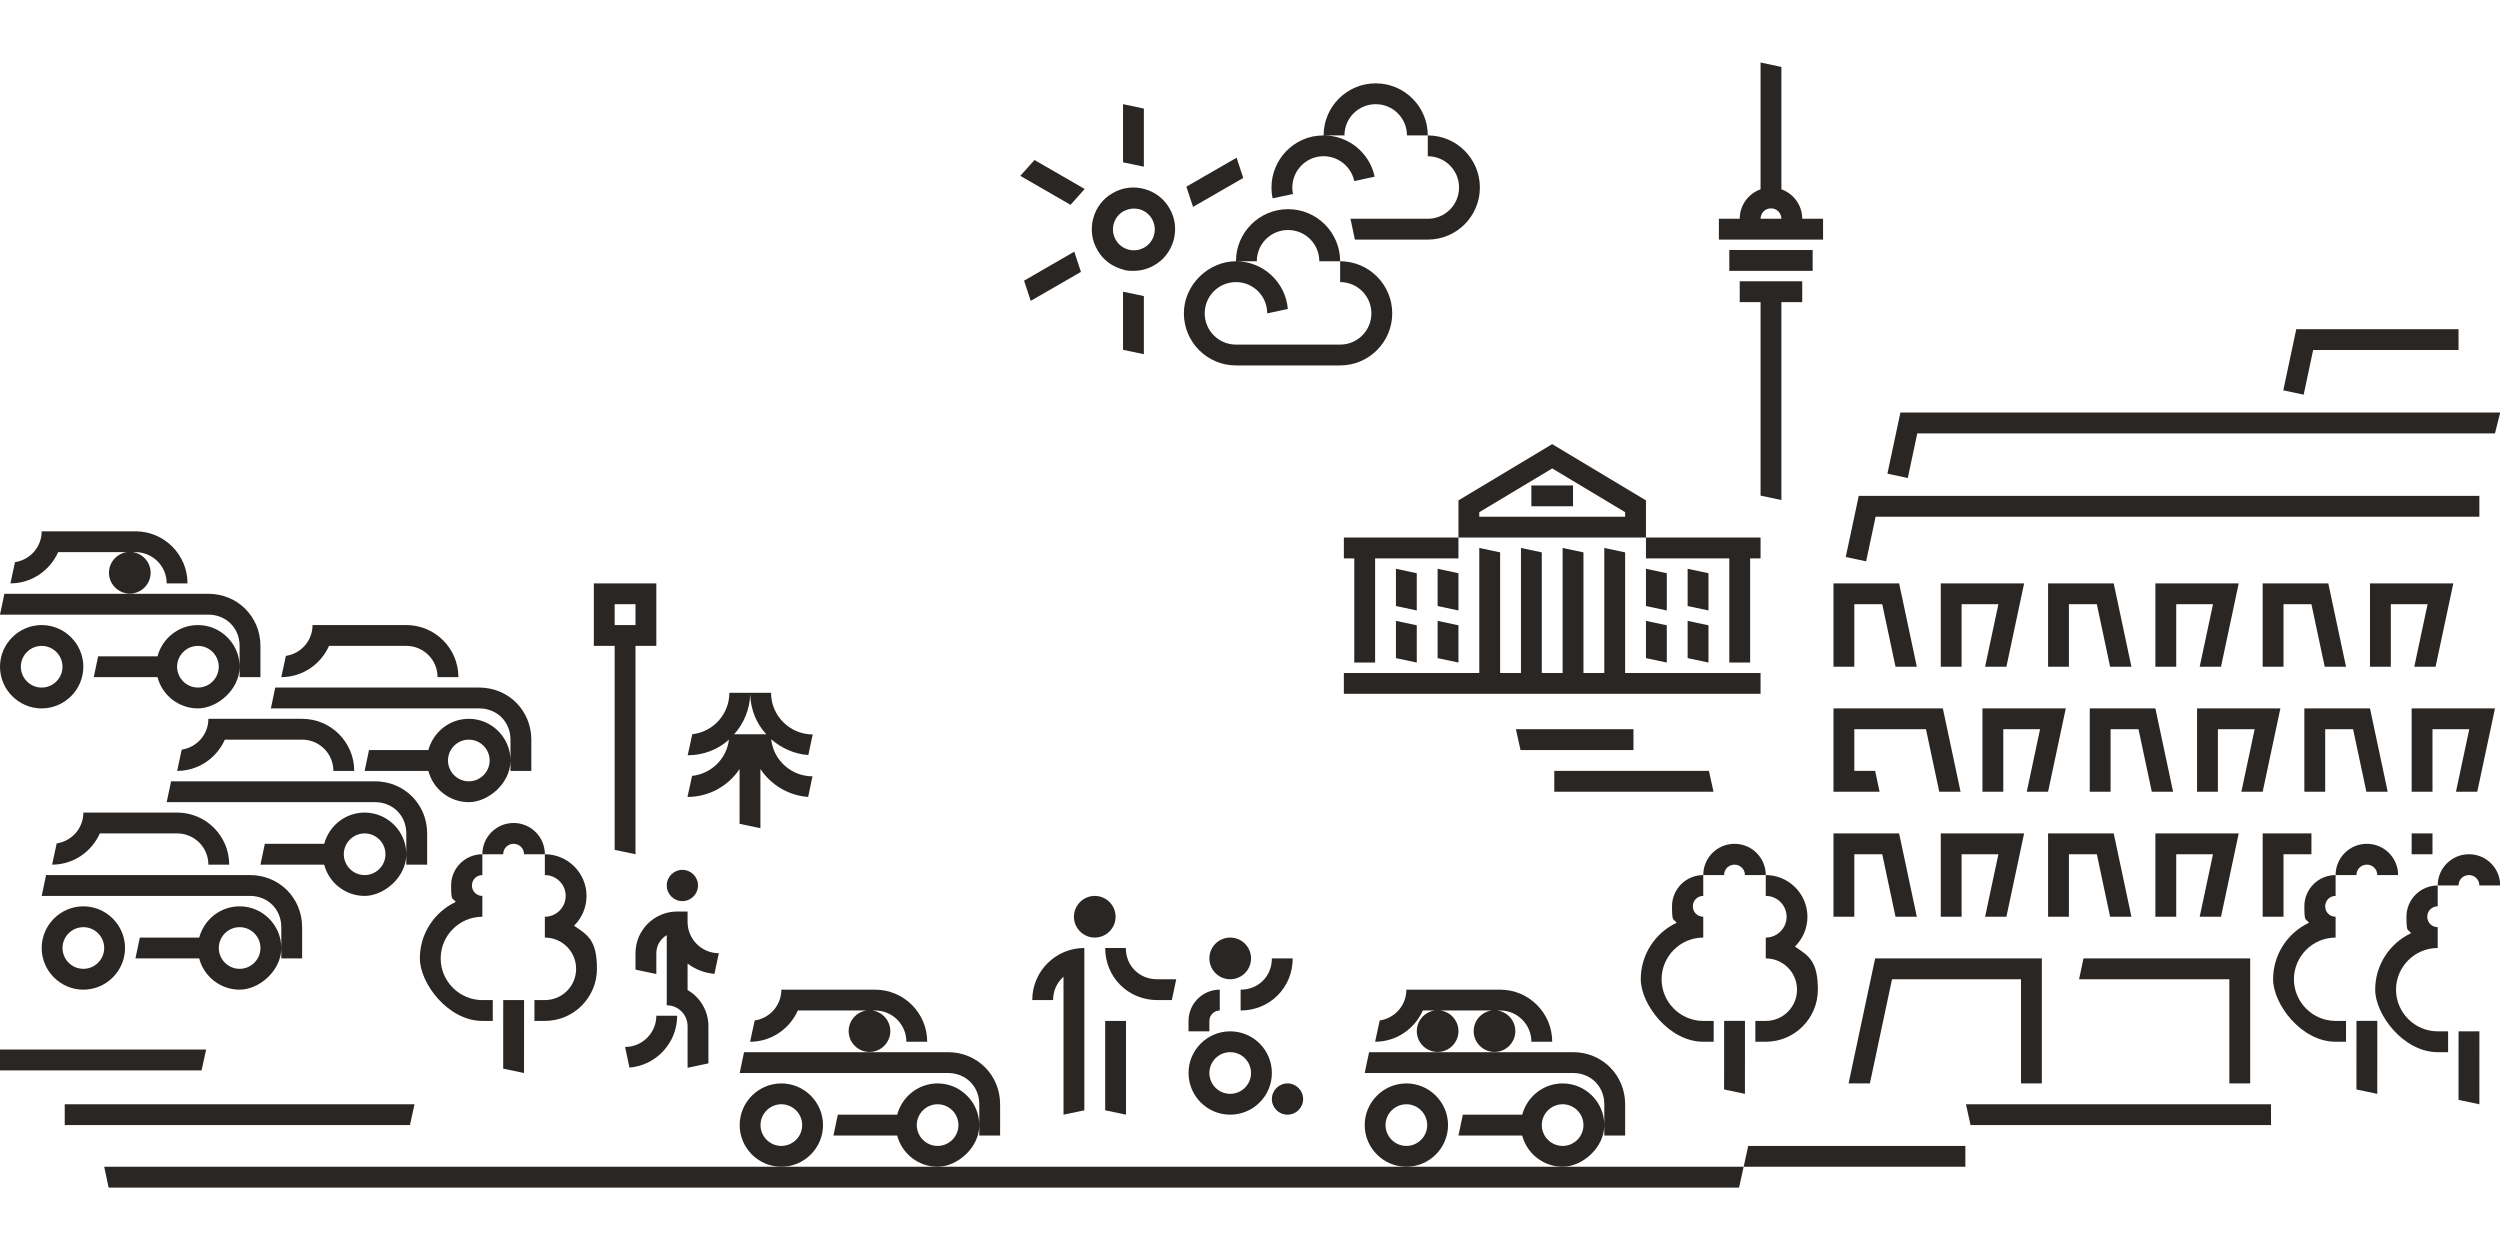 <?xml version="1.0" encoding="UTF-8" standalone="no"?>
<!DOCTYPE svg PUBLIC "-//W3C//DTD SVG 1.1//EN" "http://www.w3.org/Graphics/SVG/1.1/DTD/svg11.dtd">
<svg width="100%" height="100%" viewBox="0 0 5000 2500" version="1.1" xmlns="http://www.w3.org/2000/svg" xmlns:xlink="http://www.w3.org/1999/xlink" xml:space="preserve" xmlns:serif="http://www.serif.com/" style="fill-rule:evenodd;clip-rule:evenodd;stroke-linejoin:round;stroke-miterlimit:2;">
    <g id="VM" transform="matrix(4.167,0,0,4.167,0,0)">
        <g transform="matrix(0.979,0.206,0.206,-0.979,238.454,511.547)">
            <path d="M3.272,-0.699L13.49,-0.699L6.297,33.554L-3.49,31.499L3.272,-0.699Z" style="fill:rgb(42,38,35);fill-rule:nonzero;"/>
        </g>
        <g transform="matrix(1,0,0,1,271.512,470.004)">
            <path d="M0,-40C0,-34.5 -4.5,-30 -10,-30L-10,-20C-1.7,-20 5,-13.3 5,-5C5,3.3 -1.7,10 -10,10L-15,10L-15,20L-10,20C3.8,20 15,8.8 15,-5C15,-18.8 10.6,-21.2 4,-25.7C7.7,-29.3 10,-34.4 10,-40C10,-51 1,-60 -10,-60L-10,-50C-4.5,-50 0,-45.5 0,-40" style="fill:rgb(42,38,35);fill-rule:nonzero;"/>
        </g>
        <g transform="matrix(1,0,0,1,231.512,410.004)">
            <path d="M0,80L5,80L5,70L0,70C-11,70 -20,61 -20,50C-20,39 -11,30 0,30L0,20C-2.8,20 -5,17.8 -5,15C-5,12.2 -2.8,10 0,10L0,0C-8.3,0 -15,6.7 -15,15C-15,23.3 -14.2,20.6 -12.8,22.9C-23,27.7 -30,38.1 -30,50C-30,61.9 -16.5,80 0,80" style="fill:rgb(42,38,35);fill-rule:nonzero;"/>
        </g>
        <g transform="matrix(1,0,0,1,246.512,400.004)">
            <path d="M0,5C2.8,5 5,7.2 5,10L15,10C15,1.7 8.3,-5 0,-5C-8.3,-5 -15,1.7 -15,10L-5,10C-5,7.2 -2.8,5 0,5" style="fill:rgb(42,38,35);fill-rule:nonzero;"/>
        </g>
        <g transform="matrix(1,0,0,1,417.318,550.1)">
            <path d="M0,-65.2C5.5,-65.2 10,-60.7 10,-55.2C10,-49.7 5.5,-45.2 0,-45.2C-5.5,-45.2 -10,-49.7 -10,-55.2C-10,-60.7 -5.5,-65.2 0,-65.2M62.7,-20.1L62.7,-5.1L52.7,-5.1L52.7,-20.1C52.7,-28.7 46.2,-35.1 37.7,-35.1L-62.3,-35.1L-60.2,-45.1L37.7,-45.1C51.7,-45.1 62.7,-34.1 62.7,-20.1M-57.3,-50.1L-55.1,-60.3C-47.8,-61.4 -42.3,-67.6 -42.3,-75.1L2.7,-75.1C16.5,-75.1 27.7,-63.9 27.7,-50.1L17.7,-50.1C17.7,-58.4 11,-65.1 2.7,-65.1L-34.4,-65.1C-38.3,-56.3 -47.1,-50.1 -57.3,-50.1M32.7,-0.1C27.2,-0.1 22.7,-4.6 22.7,-10.1C22.7,-15.6 27.2,-20.1 32.7,-20.1C38.2,-20.1 42.7,-15.6 42.7,-10.1C42.7,-4.6 38.2,-0.1 32.7,-0.1M32.7,-30.1C23.4,-30.1 15.6,-23.7 13.3,-15.1L-15.2,-15.1L-17.3,-5.1L13.3,-5.1C15.5,3.5 23.4,9.9 32.7,9.9C42,9.9 52.7,0.9 52.7,-10.1C52.7,-21.1 43.7,-30.1 32.7,-30.1M-42.3,-0.1C-47.8,-0.1 -52.3,-4.6 -52.3,-10.1C-52.3,-15.6 -47.8,-20.1 -42.3,-20.1C-36.8,-20.1 -32.3,-15.6 -32.3,-10.1C-32.3,-4.6 -36.8,-0.1 -42.3,-0.1M-42.3,-30.1C-53.3,-30.1 -62.3,-21.1 -62.3,-10.1C-62.3,0.9 -53.3,9.9 -42.3,9.9C-31.3,9.9 -22.3,0.9 -22.3,-10.1C-22.3,-21.1 -31.3,-30.1 -42.3,-30.1" style="fill:rgb(42,38,35);fill-rule:nonzero;"/>
        </g>
        <g transform="matrix(1,0,0,1,690.004,550.1)">
            <path d="M0,-65.2C5.5,-65.2 10,-60.7 10,-55.2C10,-49.7 5.5,-45.2 0,-45.2C-5.5,-45.2 -10,-49.7 -10,-55.2C-10,-60.7 -5.5,-65.2 0,-65.2M27.3,-65.2C32.8,-65.2 37.3,-60.7 37.3,-55.2C37.3,-49.7 32.8,-45.2 27.3,-45.2C21.8,-45.2 17.3,-49.7 17.3,-55.2C17.3,-60.7 21.8,-65.2 27.3,-65.2M90,-20.1L90,-5.1L80,-5.1L80,-20.1C80,-28.7 73.5,-35.1 65,-35.1L-35,-35.1L-32.9,-45.1L65,-45.1C79,-45.1 90,-34.1 90,-20.1M-30,-50.1L-27.8,-60.3C-20.5,-61.4 -15,-67.6 -15,-75.1L30,-75.1C43.8,-75.1 55,-63.9 55,-50.1L45,-50.1C45,-58.4 38.3,-65.1 30,-65.1L-7.1,-65.1C-11,-56.3 -19.8,-50.1 -30,-50.1M60,-0.1C54.5,-0.1 50,-4.6 50,-10.1C50,-15.6 54.5,-20.1 60,-20.1C65.5,-20.1 70,-15.6 70,-10.1C70,-4.6 65.5,-0.1 60,-0.1M60,-30.1C50.7,-30.1 42.9,-23.7 40.6,-15.1L12.1,-15.1L10,-5.1L40.6,-5.1C42.8,3.5 50.7,9.9 60,9.9C69.3,9.9 80,0.9 80,-10.1C80,-21.1 71,-30.1 60,-30.1M-15,-0.1C-20.5,-0.1 -25,-4.6 -25,-10.1C-25,-15.6 -20.5,-20.1 -15,-20.1C-9.5,-20.1 -5,-15.6 -5,-10.1C-5,-4.6 -9.5,-0.1 -15,-0.1M-15,-30.1C-26,-30.1 -35,-21.1 -35,-10.1C-35,0.9 -26,9.9 -15,9.9C-4,9.9 5,0.9 5,-10.1C5,-21.1 -4,-30.1 -15,-30.1" style="fill:rgb(42,38,35);fill-rule:nonzero;"/>
        </g>
        <g transform="matrix(1,0,0,1,352.368,377.604)">
            <path d="M0,-25.2C4.6,-30.3 7.5,-37.1 7.7,-44.4C7.9,-37 10.7,-30.3 15.4,-25.2L0,-25.2ZM17.9,-22.7C22.7,-18.5 28.9,-15.7 35.6,-15.2L37.7,-25.1C26.7,-25.1 17.7,-34.1 17.7,-45.1L-2.3,-45.1C-2.3,-34.8 -10.1,-26.3 -20.1,-25.2L-22.3,-15.1C-14.7,-15.1 -7.7,-17.9 -2.5,-22.6C-3.6,-13.4 -11,-6.2 -20.2,-5.2L-22.4,4.9C-12,4.9 -2.8,-0.4 2.6,-8.5L2.6,17.8L12.6,19.9L12.6,-8.5C17.6,-1 25.9,4.2 35.5,4.9L37.6,-5C27.4,-5 19,-12.7 17.8,-22.5L17.9,-22.7Z" style="fill:rgb(42,38,35);fill-rule:nonzero;"/>
        </g>
        <g transform="matrix(1,0,0,1,643.215,150.395)">
            <path d="M0,-25L0,-15C8.3,-15 15,-8.3 15,0C15,8.3 8.3,15 0,15L-50,15C-58.3,15 -65,8.3 -65,0C-65,-8.3 -58.3,-15 -50,-15C-41.7,-15 -35,-8.3 -35,0L-25.1,-2.1C-26.2,-14.9 -36.9,-25 -50,-25C-63.1,-25 -75,-13.8 -75,0C-75,13.8 -63.8,25 -50,25L0,25C13.8,25 25,13.8 25,0C25,-13.8 13.8,-25 0,-25M-40,-25L-50,-25C-50,-38.8 -38.8,-50 -25,-50C-11.2,-50 0,-38.8 0,-25L-10,-25C-10,-33.3 -16.7,-40 -25,-40C-33.3,-40 -40,-33.3 -40,-25" style="fill:rgb(42,38,35);fill-rule:nonzero;"/>
        </g>
        <g transform="matrix(1,0,0,1,593.514,144.301)">
            <path d="M0,-68.6L-24.1,-54.7L-20.9,-45L3.2,-58.9L0,-68.6M-98.8,0.1L-74.7,-13.8L-77.9,-23.5L-102,-9.6L-98.8,0.1M-59,-36.8C-59.7,-34.2 -59.3,-31.5 -58,-29.2C-56.7,-26.9 -54.5,-25.2 -51.9,-24.5C-49.3,-23.8 -46.6,-24.2 -44.3,-25.5C-42,-26.8 -40.3,-29 -39.6,-31.6C-38.9,-34.2 -39.3,-36.9 -40.6,-39.2C-41.9,-41.5 -44.1,-43.2 -46.7,-43.9C-47.6,-44.1 -48.4,-44.2 -49.3,-44.2C-51,-44.2 -52.7,-43.7 -54.3,-42.9C-56.6,-41.6 -58.3,-39.4 -59,-36.8M-59.5,-51.6C-54.9,-54.3 -49.5,-55 -44.3,-53.6C-39.1,-52.2 -34.8,-48.9 -32.2,-44.3C-29.5,-39.7 -28.8,-34.3 -30.2,-29.1C-31.6,-23.9 -34.9,-19.6 -39.5,-17C-42.6,-15.2 -46,-14.3 -49.5,-14.3C-53,-14.3 -53,-14.5 -54.7,-15C-59.9,-16.4 -64.2,-19.7 -66.8,-24.3C-69.5,-28.9 -70.2,-34.3 -68.8,-39.5C-67.4,-44.7 -64.1,-49 -59.5,-51.6M-103.8,-59.9L-79.7,-46L-72.9,-53.6L-97,-67.5L-103.8,-59.9M-54.5,23.6L-44.5,25.7L-44.5,-2.2L-54.5,-4.3L-54.5,23.6ZM-44.5,-64.3L-54.5,-66.4L-54.5,-94.3L-44.5,-92.2L-44.5,-64.3Z" style="fill:rgb(42,38,35);fill-rule:nonzero;"/>
        </g>
        <g transform="matrix(1,0,0,1,685.286,90)">
            <path d="M0,-25L0,-15C8.3,-15 15,-8.3 15,0C15,8.3 8.3,15 0,15L-37.1,15L-35,25L0,25C13.8,25 25,13.8 25,0C25,-13.8 13.8,-25 0,-25M-25,-50C-38.8,-50 -50,-38.8 -50,-25C-51.7,-25 -53.5,-24.8 -55.2,-24.5C-68.7,-21.6 -77.3,-8.4 -74.5,5.2L-64.7,3.1C-66.4,-5 -61.2,-13 -53.1,-14.7C-45,-16.4 -37,-11.2 -35.3,-3.1L-25.5,-5.2C-28,-16.9 -38.3,-25 -49.9,-25L-40,-25C-40,-33.3 -33.3,-40 -25,-40C-16.7,-40 -10,-33.3 -10,-25L0,-25C0,-38.8 -11.2,-50 -25,-50" style="fill:rgb(42,38,35);fill-rule:nonzero;"/>
        </g>
        <g transform="matrix(1,0,0,1,525.446,514.999)">
            <path d="M0,-65C5.5,-65 10,-69.5 10,-75C10,-80.5 5.5,-85 0,-85C-5.5,-85 -10,-80.5 -10,-75C-10,-69.5 -5.5,-65 0,-65M15,-25L5,-25L5,17.9L15,20L15,-25ZM15,-60L5,-60C5,-46 16,-35 30,-35L37,-35L39.1,-45L29.9,-45C21.4,-45 14.9,-51.4 14.9,-60L15,-60ZM-5,-60L-5,17.9L-15,20L-15,-46.2C-18.1,-43.5 -20,-39.5 -20,-35L-30,-35C-30,-48.8 -18.8,-60 -5,-60" style="fill:rgb(42,38,35);fill-rule:nonzero;"/>
        </g>
        <g transform="matrix(1,0,0,1,145.011,420.004)">
            <path d="M0,25L0,40L-10,40L-10,25C-10,16.4 -16.5,10 -25,10L-125,10L-122.9,0L-25,0C-11,0 0,11 0,25M-120,-5L-117.8,-15.2C-110.5,-16.3 -105,-22.5 -105,-30L-60,-30C-46.2,-30 -35,-18.8 -35,-5L-45,-5C-45,-13.3 -51.7,-20 -60,-20L-97.1,-20C-101,-11.2 -109.8,-5 -120,-5M-30,45C-35.5,45 -40,40.5 -40,35C-40,29.5 -35.5,25 -30,25C-24.5,25 -20,29.5 -20,35C-20,40.5 -24.5,45 -30,45M-30,15C-39.3,15 -47.1,21.4 -49.4,30L-77.9,30L-80,40L-49.4,40C-47.2,48.6 -39.3,55 -30,55C-20.7,55 -10,46 -10,35C-10,24 -19,15 -30,15M-105,45C-110.5,45 -115,40.5 -115,35C-115,29.5 -110.5,25 -105,25C-99.5,25 -95,29.5 -95,35C-95,40.5 -99.5,45 -105,45M-105,15C-116,15 -125,24 -125,35C-125,46 -116,55 -105,55C-94,55 -85,46 -85,35C-85,24 -94,15 -105,15" style="fill:rgb(42,38,35);fill-rule:nonzero;"/>
        </g>
        <g transform="matrix(1,0,0,1,205.011,375.004)">
            <path d="M0,25L0,40L-10,40L-10,25C-10,16.4 -16.5,10 -25,10L-125,10L-122.9,0L-25,0C-11,0 0,11 0,25M-120,-5L-117.8,-15.2C-110.5,-16.3 -105,-22.5 -105,-30L-60,-30C-46.2,-30 -35,-18.8 -35,-5L-45,-5C-45,-13.3 -51.7,-20 -60,-20L-97.1,-20C-101,-11.2 -109.8,-5 -120,-5M-30,45C-35.5,45 -40,40.5 -40,35C-40,29.5 -35.5,25 -30,25C-24.5,25 -20,29.5 -20,35C-20,40.5 -24.5,45 -30,45M-30,15C-39.3,15 -47.1,21.4 -49.4,30L-77.9,30L-80,40L-49.4,40C-47.2,48.6 -39.3,55 -30,55C-20.7,55 -10,46 -10,35C-10,24 -19,15 -30,15" style="fill:rgb(42,38,35);fill-rule:nonzero;"/>
        </g>
        <g transform="matrix(1,0,0,1,255.011,330.004)">
            <path d="M0,25L0,40L-10,40L-10,25C-10,16.4 -16.5,10 -25,10L-125,10L-122.9,0L-25,0C-11,0 0,11 0,25M-120,-5L-117.8,-15.2C-110.5,-16.3 -105,-22.5 -105,-30L-60,-30C-46.2,-30 -35,-18.8 -35,-5L-45,-5C-45,-13.3 -51.7,-20 -60,-20L-97.1,-20C-101,-11.2 -109.8,-5 -120,-5M-30,45C-35.5,45 -40,40.5 -40,35C-40,29.5 -35.5,25 -30,25C-24.5,25 -20,29.5 -20,35C-20,40.5 -24.5,45 -30,45M-30,15C-39.3,15 -47.1,21.4 -49.4,30L-77.9,30L-80,40L-49.4,40C-47.2,48.6 -39.3,55 -30,55C-20.7,55 -10,46 -10,35C-10,24 -19,15 -30,15" style="fill:rgb(42,38,35);fill-rule:nonzero;"/>
        </g>
        <g transform="matrix(1,0,0,1,62.3,330.104)">
            <path d="M0,-65.2C5.5,-65.2 10,-60.7 10,-55.2C10,-49.7 5.5,-45.2 0,-45.2C-5.5,-45.2 -10,-49.7 -10,-55.2C-10,-60.7 -5.5,-65.2 0,-65.2M62.7,-20.1L62.7,-5.1L52.7,-5.1L52.7,-20.1C52.7,-28.7 46.2,-35.1 37.7,-35.1L-62.3,-35.1L-60.2,-45.1L37.7,-45.1C51.7,-45.1 62.7,-34.1 62.7,-20.1M-57.3,-50.1L-55.1,-60.3C-47.8,-61.4 -42.3,-67.6 -42.3,-75.1L2.7,-75.1C16.5,-75.1 27.7,-63.9 27.7,-50.1L17.7,-50.1C17.7,-58.4 11,-65.1 2.7,-65.1L-34.4,-65.1C-38.3,-56.3 -47.1,-50.1 -57.3,-50.1M32.7,-0.1C27.2,-0.1 22.7,-4.6 22.7,-10.1C22.7,-15.6 27.2,-20.1 32.7,-20.1C38.2,-20.1 42.7,-15.6 42.7,-10.1C42.7,-4.6 38.2,-0.1 32.7,-0.1M32.7,-30.1C23.4,-30.1 15.6,-23.7 13.3,-15.1L-15.2,-15.1L-17.3,-5.1L13.3,-5.1C15.5,3.5 23.4,9.9 32.7,9.9C42,9.9 52.7,0.9 52.7,-10.1C52.7,-21.1 43.7,-30.1 32.7,-30.1M-42.3,-0.1C-47.8,-0.1 -52.3,-4.6 -52.3,-10.1C-52.3,-15.6 -47.8,-20.1 -42.3,-20.1C-36.8,-20.1 -32.3,-15.6 -32.3,-10.1C-32.3,-4.6 -36.8,-0.1 -42.3,-0.1M-42.3,-30.1C-53.3,-30.1 -62.3,-21.1 -62.3,-10.1C-62.3,0.9 -53.3,9.9 -42.3,9.9C-31.3,9.9 -22.3,0.9 -22.3,-10.1C-22.3,-21.1 -31.3,-30.1 -42.3,-30.1" style="fill:rgb(42,38,35);fill-rule:nonzero;"/>
        </g>
        <g transform="matrix(0.979,0.206,0.206,-0.979,824.442,521.544)">
            <path d="M3.272,-0.699L13.49,-0.699L6.297,33.554L-3.49,31.499L3.272,-0.699Z" style="fill:rgb(42,38,35);fill-rule:nonzero;"/>
        </g>
        <g transform="matrix(1,0,0,1,857.5,480.001)">
            <path d="M0,-40C0,-34.5 -4.5,-30 -10,-30L-10,-20C-1.7,-20 5,-13.3 5,-5C5,3.3 -1.7,10 -10,10L-15,10L-15,20L-10,20C3.8,20 15,8.8 15,-5C15,-18.8 10.6,-21.2 4,-25.7C7.7,-29.3 10,-34.4 10,-40C10,-51 1,-60 -10,-60L-10,-50C-4.5,-50 0,-45.5 0,-40" style="fill:rgb(42,38,35);fill-rule:nonzero;"/>
        </g>
        <g transform="matrix(1,0,0,1,817.5,420.001)">
            <path d="M0,80L5,80L5,70L0,70C-11,70 -20,61 -20,50C-20,39 -11,30 0,30L0,20C-2.8,20 -5,17.8 -5,15C-5,12.2 -2.8,10 0,10L0,0C-8.3,0 -15,6.7 -15,15C-15,23.3 -14.2,20.6 -12.8,22.9C-23,27.7 -30,38.1 -30,50C-30,61.9 -16.5,80 0,80" style="fill:rgb(42,38,35);fill-rule:nonzero;"/>
        </g>
        <g transform="matrix(1,0,0,1,832.5,410.001)">
            <path d="M0,5C2.8,5 5,7.2 5,10L15,10C15,1.7 8.3,-5 0,-5C-8.3,-5 -15,1.7 -15,10L-5,10C-5,7.2 -2.8,5 0,5" style="fill:rgb(42,38,35);fill-rule:nonzero;"/>
        </g>
        <g transform="matrix(0.979,0.206,0.206,-0.979,1127.94,521.543)">
            <path d="M3.272,-0.699L13.49,-0.699L6.297,33.554L-3.49,31.499L3.272,-0.699Z" style="fill:rgb(42,38,35);fill-rule:nonzero;"/>
        </g>
        <g transform="matrix(1,0,0,1,1121,420)">
            <path d="M0,80L5,80L5,70L0,70C-11,70 -20,61 -20,50C-20,39 -11,30 0,30L0,20C-2.8,20 -5,17.8 -5,15C-5,12.2 -2.8,10 0,10L0,0C-8.3,0 -15,6.7 -15,15C-15,23.3 -14.2,20.6 -12.8,22.9C-23,27.7 -30,38.1 -30,50C-30,61.9 -16.5,80 0,80" style="fill:rgb(42,38,35);fill-rule:nonzero;"/>
        </g>
        <g transform="matrix(1,0,0,1,1136,410)">
            <path d="M0,5C2.8,5 5,7.2 5,10L15,10C15,1.7 8.3,-5 0,-5C-8.3,-5 -15,1.7 -15,10L-5,10C-5,7.2 -2.8,5 0,5" style="fill:rgb(42,38,35);fill-rule:nonzero;"/>
        </g>
        <g transform="matrix(0.979,0.206,0.206,-0.979,1176.94,526.544)">
            <path d="M3.272,-0.699L13.49,-0.699L6.297,33.554L-3.49,31.499L3.272,-0.699Z" style="fill:rgb(42,38,35);fill-rule:nonzero;"/>
        </g>
        <g transform="matrix(1,0,0,1,1170,425)">
            <path d="M0,80L5,80L5,70L0,70C-11,70 -20,61 -20,50C-20,39 -11,30 0,30L0,20C-2.8,20 -5,17.8 -5,15C-5,12.2 -2.8,10 0,10L0,0C-8.3,0 -15,6.7 -15,15C-15,23.3 -14.2,20.6 -12.8,22.9C-23,27.7 -30,38.1 -30,50C-30,61.9 -16.5,80 0,80" style="fill:rgb(42,38,35);fill-rule:nonzero;"/>
        </g>
        <g transform="matrix(1,0,0,1,1185,415)">
            <path d="M0,5C2.8,5 5,7.2 5,10L15,10C15,1.7 8.3,-5 0,-5C-8.3,-5 -15,1.7 -15,10L-5,10C-5,7.2 -2.8,5 0,5" style="fill:rgb(42,38,35);fill-rule:nonzero;"/>
        </g>
        <g transform="matrix(1,0,0,1,0,-53.831)">
            <path d="M734.999,296.83L754.999,296.83L754.999,286.83L734.999,286.83L734.999,296.83ZM689.999,369.705L699.998,371.83L699.998,353.955L689.999,351.83L689.999,369.705ZM699.999,346.83L699.999,328.955L689.999,326.83L689.999,344.705L699.999,346.83ZM679.999,346.83L679.999,328.955L669.999,326.83L669.999,344.705L679.999,346.83ZM669.999,369.705L679.998,371.83L679.998,353.955L669.999,351.83L669.999,369.705ZM809.999,369.705L819.998,371.83L819.998,353.955L809.999,351.83L809.999,369.705ZM819.999,346.83L819.999,328.955L809.999,326.83L809.999,344.705L819.999,346.83ZM799.999,346.83L799.999,328.955L789.999,326.83L789.999,344.705L799.999,346.83ZM789.999,369.705L799.998,371.83L799.998,353.955L789.999,351.83L789.999,369.705ZM644.999,321.83L649.999,321.83L649.999,371.83L659.999,371.83L659.999,321.83L699.999,321.83L699.999,311.83L644.999,311.83L644.999,321.83ZM789.999,321.83L829.999,321.83L829.999,371.83L839.999,371.83L839.999,321.83L844.999,321.83L844.999,311.83L789.999,311.83L789.999,321.83ZM779.999,299.662L744.999,278.661L709.999,299.662L709.999,301.83L779.999,301.83L779.999,299.662ZM789.999,293.998L789.999,311.83L699.999,311.83L699.999,293.998L744.999,267.001L789.999,293.998ZM779.998,376.83L844.999,376.83L844.999,386.83L644.999,386.83L644.999,376.83L709.999,376.83L709.999,316.83L719.998,318.955L719.998,376.83L729.999,376.83L729.999,316.83L739.998,318.955L739.998,376.83L749.998,376.83L749.998,316.83L759.998,318.955L759.998,376.83L769.998,376.83L769.998,316.83L779.998,318.955L779.998,376.83Z" style="fill:rgb(42,38,35);fill-rule:nonzero;"/>
        </g>
        <g transform="matrix(-1,0,0,1,943.584,540)">
            <path d="M-146.416,-10L0,-10L-2.2,0L-146.416,0L-146.416,-10Z" style="fill:rgb(42,38,35);fill-rule:nonzero;"/>
        </g>
        <g transform="matrix(-1,0,0,1,836.884,550)">
            <path d="M-106.416,10L0,10L-2.2,0L-106.416,0L-106.416,10Z" style="fill:rgb(42,38,35);fill-rule:nonzero;"/>
        </g>
        <g transform="matrix(1,0,0,1,746,370)">
            <path d="M0,10L76.416,10L74.216,0L0,0L0,10Z" style="fill:rgb(42,38,35);fill-rule:nonzero;"/>
        </g>
        <g transform="matrix(-1,0,0,1,727.584,360)">
            <path d="M-56.416,-10L0,-10L-2.2,0L-56.416,0L-56.416,-10Z" style="fill:rgb(42,38,35);fill-rule:nonzero;"/>
        </g>
        <g transform="matrix(-1,0,0,1,2.2,503.742)">
            <path d="M-94.544,10.001L2.2,10.001L2.2,0L-96.744,0L-94.544,10.001Z" style="fill:rgb(42,38,35);fill-rule:nonzero;"/>
        </g>
        <g transform="matrix(-1,0,0,1,33.27,529.999)">
            <path d="M-163.485,10.001L2.2,10.001L2.2,0L-165.685,0L-163.485,10.001Z" style="fill:rgb(42,38,35);fill-rule:nonzero;"/>
        </g>
        <g transform="matrix(1,0,0,1,52.135,560.001)">
            <path d="M0,10L-2.126,0L784.75,0L782.549,10" style="fill:rgb(42,38,35);fill-rule:nonzero;"/>
        </g>
        <g transform="matrix(1,0,0,1,835.001,134.998)">
            <path d="M0,0.002L30,0.002L30,10.002L20,10.002L20,105L10.001,102.875L10.001,10.002L0,10.002L0,0.002ZM-5,-14.998L35,-14.998L35,-4.998L-5,-4.998L-5,-14.998ZM10,-29.998C10,-32.757 12.241,-34.998 15,-34.998C17.759,-34.998 20,-32.757 20,-29.998L10,-29.998ZM20,-44.138L20,-102.873L10,-104.998L10,-44.138C4.181,-42.074 0,-36.516 0,-29.998L-10,-29.998L-10,-19.998L40,-19.998L40,-29.998L30,-29.998C30,-36.516 25.82,-42.074 20,-44.138" style="fill:rgb(42,38,35);fill-rule:nonzero;"/>
        </g>
        <g transform="matrix(1,0,0,1,327.514,497.501)">
            <path d="M0,-65.001C4.142,-65.001 7.5,-68.359 7.5,-72.501C7.5,-76.643 4.142,-80.001 0,-80.001C-4.142,-80.001 -7.5,-76.643 -7.5,-72.501C-7.5,-68.359 -4.142,-65.001 0,-65.001M-2.5,-10.001L-12.5,-10.001C-12.5,-1.73 -19.229,4.999 -27.5,4.999L-25.394,14.91C-12.592,13.836 -2.5,3.074 -2.5,-10.001M-12.5,-30.001L-22.5,-32.126L-22.5,-40.001C-22.5,-51.029 -13.531,-60.001 -2.5,-60.001L2.5,-60.001L2.5,-55.001C2.5,-46.73 9.228,-40.001 17.5,-40.001L15.393,-30.089C10.582,-30.492 6.154,-32.265 2.5,-35.014L2.5,-22.317C8.474,-18.855 12.5,-12.39 12.5,-5L12.5,12.875L2.5,15L2.5,-5C2.5,-10.513 -1.988,-15 -7.5,-15L-7.5,-48.657C-10.488,-46.926 -12.5,-43.693 -12.5,-40L-12.5,-30L-12.5,-30.001Z" style="fill:rgb(42,38,35);fill-rule:nonzero;"/>
        </g>
        <g transform="matrix(1,0,0,1,0,90.012)">
            <path d="M305.014,209.994L295.014,209.994L295.014,199.994L305.014,199.994L305.014,209.994ZM285.014,189.994L285.014,219.994L295.014,219.994L295.014,317.894L305.014,319.994L305.014,219.994L315.014,219.994L315.014,189.994L285.014,189.994Z" style="fill:rgb(42,38,35);fill-rule:nonzero;"/>
        </g>
        <g transform="matrix(1,0,0,1,0,78)">
            <path d="M1167.5,322L1157.5,322L1157.5,332L1167.5,332L1167.5,322ZM887.247,442L897.47,442L908.098,392L970,392L970,442L980,442L980,382L900,382L887.247,442ZM951.5,262L951.5,302L961.5,302L961.5,272L979.151,272L972.774,302L982.998,302L991.5,262L951.5,262ZM902.125,302L900,292L890,292L890,272L924.393,272L930.77,302L940.993,302L932.491,262L880,262L880,302L902.125,302ZM890,332L903.4,332L909.776,362L920,362L911.498,322L880,322L880,362L890,362L890,332ZM1157.5,302L1167.5,302L1167.5,272L1185.15,272L1178.77,302L1188.99,302L1197.5,262L1157.5,262L1157.5,302ZM1012.77,362L1023,362L1014.5,322L982.998,322L982.998,362L992.998,362L992.998,332L1006.4,332L1012.77,362ZM890,212L903.4,212L909.776,242L920,242L911.498,202L880,202L880,242L890,242L890,212ZM912.125,120L905.888,149.344L915.67,151.424L920.223,130L1197.5,130L1200,120L912.125,120ZM997.874,392L1070,392L1070,442L1080,442L1080,382L1000,382L997.874,392ZM1109.4,322L1086,322L1086,362L1096,362L1096,332L1109.4,332L1109.4,322ZM962.997,362L971.499,322L931.499,322L931.499,362L941.499,362L941.499,332L959.15,332L952.773,362L962.997,362ZM1168.99,242L1177.5,202L1137.5,202L1137.5,242L1147.5,242L1147.5,212L1165.15,212L1158.77,242L1168.99,242ZM1066,362L1074.5,322L1034.5,322L1034.5,362L1044.5,362L1044.5,332L1062.15,332L1055.77,362L1066,362ZM1086,302L1094.5,262L1054.5,262L1054.5,302L1064.5,302L1064.5,272L1082.15,272L1075.77,302L1086,302ZM1110.22,90L1180,90L1180,80L1102.12,80L1095.89,109.344L1105.67,111.424L1110.22,90ZM900.223,170L1190,170L1190,160L892.125,160L885.888,189.344L895.67,191.424L900.223,170ZM1013,272L1026.4,272L1032.78,302L1043,302L1034.5,262L1003,262L1003,302L1013,302L1013,272ZM1116,272L1129.4,272L1135.77,302L1146,302L1137.5,262L1106,262L1106,302L1116,302L1116,272ZM1096,212L1109.4,212L1115.77,242L1126,242L1117.49,202L1086,202L1086,242L1096,242L1096,212ZM962.997,242L971.499,202L931.499,202L931.499,242L941.499,242L941.499,212L959.15,212L952.773,242L962.997,242ZM1066,242L1074.5,202L1034.5,202L1034.5,242L1044.5,242L1044.5,212L1062.15,212L1055.77,242L1066,242ZM1006.4,212L992.998,212L992.998,242L982.998,242L982.998,202L1014.5,202L1023,242L1012.77,242L1006.4,212Z" style="fill:rgb(42,38,35);fill-rule:nonzero;"/>
        </g>
        <g transform="matrix(1,0,0,1,617.949,464.999)">
            <path d="M0,55C-4.142,55 -7.5,58.358 -7.5,62.5C-7.5,66.642 -4.142,70 0,70C4.142,70 7.5,66.642 7.5,62.5C7.5,58.358 4.142,55 0,55M-27.5,-15C-33.023,-15 -37.5,-10.523 -37.5,-5C-37.5,0.523 -33.023,5 -27.5,5C-21.977,5 -17.5,0.523 -17.5,-5C-17.5,-10.523 -21.977,-15 -27.5,-15M-7.5,-5L2.5,-5C2.5,9.019 -8.482,20 -22.5,20L-22.5,10C-13.95,10 -7.5,3.55 -7.5,-5M-27.5,40C-33.012,40 -37.5,44.488 -37.5,50C-37.5,55.513 -33.012,60 -27.5,60C-21.987,60 -17.5,55.513 -17.5,50C-17.5,44.488 -21.987,40 -27.5,40M-27.5,70C-38.53,70 -47.5,61.031 -47.5,50C-47.5,38.969 -38.53,30 -27.5,30C-16.469,30 -7.5,38.969 -7.5,50C-7.5,61.031 -16.469,70 -27.5,70M-47.5,25C-47.5,16.729 -40.771,10 -32.5,10L-32.5,20C-35.259,20 -37.5,22.241 -37.5,25L-37.5,30L-47.5,30L-47.5,25Z" style="fill:rgb(42,38,35);fill-rule:nonzero;"/>
        </g>
    </g>
</svg>
